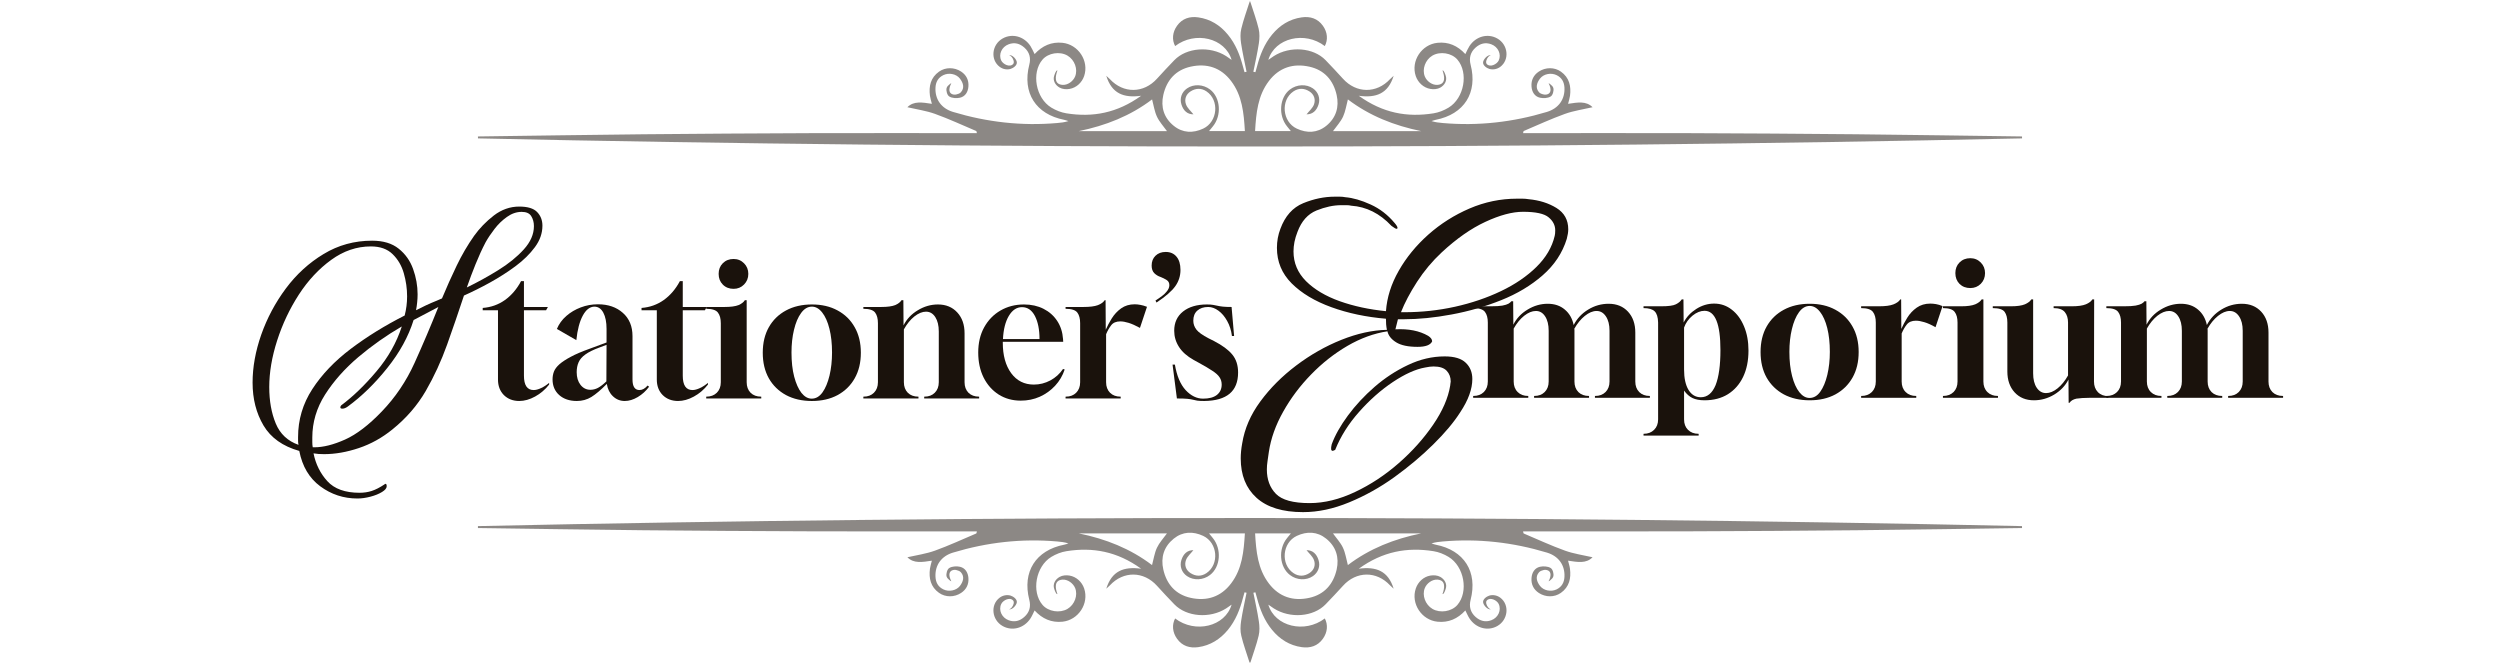 <svg version="1.0" preserveAspectRatio="xMidYMid meet" height="160" viewBox="0 0 450 120" zoomAndPan="magnify" width="600" xmlns:xlink="http://www.w3.org/1999/xlink" xmlns="http://www.w3.org/2000/svg"><defs><filter id="17e6f01b72" height="100%" width="100%" y="0%" x="0%"><feColorMatrix color-interpolation-filters="sRGB" values="0 0 0 0 1 0 0 0 0 1 0 0 0 0 1 0 0 0 1 0"></feColorMatrix></filter><g></g><mask id="08d8bedcfd"><g filter="url(#17e6f01b72)"><rect fill-opacity="0.5" height="144" y="-12" fill="#000000" width="540" x="-45"></rect></g></mask><clipPath id="d5dfcc2b2c"><path clip-rule="nonzero" d="M 2.027 0 L 280 0 L 280 27 L 2.027 27 Z M 2.027 0"></path></clipPath><clipPath id="afeb385385"><path clip-rule="nonzero" d="M 2.027 93 L 280 93 L 280 119.25 L 2.027 119.25 Z M 2.027 93"></path></clipPath><clipPath id="1633a51f81"><rect height="120" y="0" width="282" x="0"></rect></clipPath><clipPath id="79013c2ff9"><path clip-rule="nonzero" d="M 219 29 L 367.801 29 L 367.801 69 L 219 69 Z M 219 29"></path></clipPath><clipPath id="c3caa25a3e"><rect height="40" y="0" width="149" x="0"></rect></clipPath><clipPath id="793a7da11f"><path clip-rule="nonzero" d="M 177 0.281 L 238 0.281 L 238 109 L 177 109 Z M 177 0.281"></path></clipPath><clipPath id="5440783ef1"><path clip-rule="nonzero" d="M 1 24 L 60.961 24 L 60.961 82 L 1 82 Z M 1 24"></path></clipPath><clipPath id="f071586816"><rect height="109" y="0" width="61" x="0"></rect></clipPath><clipPath id="e9de42e57e"><path clip-rule="nonzero" d="M 0.16 10 L 13 10 L 13 33 L 0.16 33 Z M 0.16 10"></path></clipPath><clipPath id="976732cdad"><rect height="40" y="0" width="139" x="0"></rect></clipPath><clipPath id="7b95442880"><path clip-rule="nonzero" d="M 0.359 4 L 54 4 L 54 93 L 0.359 93 Z M 0.359 4"></path></clipPath><clipPath id="becb2180c1"><path clip-rule="nonzero" d="M 0.359 22 L 53 22 L 53 75 L 0.359 75 Z M 0.359 22"></path></clipPath><clipPath id="432a4ed5b5"><rect height="89" y="0" width="54" x="0"></rect></clipPath><clipPath id="0dc93abba7"><rect height="109" y="0" width="368" x="0"></rect></clipPath></defs><g mask="url(#08d8bedcfd)"><g transform="matrix(1, 0, 0, 1, 84, 0)"><g clip-path="url(#1633a51f81)"><g clip-path="url(#d5dfcc2b2c)"><path fill-rule="evenodd" fill-opacity="1" d="M 250.148 24.168 C 240.16 24.07 230.168 24.004 220.176 23.969 C 210.184 23.938 200.195 23.965 190.152 23.965 C 190.223 23.711 190.223 23.602 190.258 23.586 C 192.727 22.539 195.164 21.41 197.684 20.5 C 199.266 19.93 200.965 19.695 202.66 19.301 C 201.516 18.129 199.961 18.434 198.254 18.688 C 198.379 18.172 198.535 17.719 198.602 17.246 C 198.824 15.516 198.48 13.969 196.969 12.895 C 195.805 12.066 194.203 12.082 192.996 12.879 C 192.035 13.516 191.586 14.438 191.672 15.574 C 191.742 16.551 192.238 17.371 193.188 17.586 C 193.785 17.723 194.594 17.691 195.125 17.367 C 195.516 17.129 195.707 16.316 195.613 15.883 C 195.539 15.562 195.301 15.375 195.062 15.172 C 195.047 15.16 194.695 14.887 194.77 15.035 C 194.879 15.246 194.98 15.48 195.039 15.715 C 195.16 16.184 195.121 16.73 194.617 16.941 C 194.344 17.055 194.074 17.059 193.801 16.988 C 193.52 16.926 193.223 16.82 193.02 16.598 C 192.328 15.809 192.621 14.906 193.207 14.141 C 193.859 13.293 195.195 13.043 196.191 13.527 C 197.129 13.984 197.551 14.77 197.602 15.781 C 197.703 17.863 196.562 19.508 194.434 20.148 C 188.324 21.992 182.078 22.703 175.703 22.145 C 175.043 22.086 174.387 22.02 173.676 21.797 C 173.926 21.719 174.172 21.617 174.426 21.57 C 179.555 20.566 182.016 16.688 180.711 11.645 C 180.402 10.449 180.668 9.398 181.609 8.562 C 182.426 7.836 183.363 7.574 184.426 7.969 C 185.668 8.426 186.293 9.785 185.762 10.898 C 185.445 11.555 184.227 12.191 183.621 11.527 C 183.363 11.238 183.566 10.625 183.887 10.246 C 184.043 10.074 184.219 9.945 184.395 9.93 C 183.73 9.816 183.031 10.684 182.957 11.172 C 182.871 11.754 183.578 12.246 184.062 12.398 C 184.734 12.605 185.484 12.453 186.047 12.035 C 187.758 10.754 187.469 8.027 185.508 6.922 C 183.793 5.957 181.645 6.535 180.5 8.297 C 180.227 8.719 180.031 9.191 179.762 9.734 C 178.352 8.211 176.727 7.508 174.762 7.703 C 171.883 7.992 169.922 10.984 170.836 13.691 C 171.238 14.867 172.234 15.797 173.473 16.008 C 174.062 16.109 174.734 16.066 175.266 15.762 C 176.043 15.324 176.527 14.477 176.223 13.613 C 176.168 13.449 175.918 12.613 175.648 12.676 C 176.039 13.742 176.293 15.18 174.727 15.277 C 173.789 15.34 172.812 14.621 172.469 13.766 C 171.938 12.465 172.547 10.773 173.828 10.012 C 175.223 9.195 177.293 9.523 178.332 10.73 C 180.367 13.098 179.566 17.664 176.746 19.371 C 175.93 19.867 174.973 20.25 174.035 20.398 C 169.301 21.156 164.891 20.355 160.586 17.242 C 163.73 17.664 165.863 16.848 166.859 13.645 C 166.488 13.984 166.344 14.105 166.211 14.242 C 163.773 16.867 160.129 16.828 157.723 14.16 C 156.703 13.039 155.664 11.926 154.609 10.832 C 152.406 8.551 148.199 8.23 145.281 10.098 C 144.953 10.305 144.645 10.535 144.301 10.777 C 145.457 6.832 150.859 5.535 154.465 8.293 C 155.066 7.164 154.957 5.801 154.121 4.637 C 153.18 3.316 151.832 2.91 150.301 3.125 C 148.117 3.434 146.363 4.543 144.969 6.234 C 143.574 7.926 142.793 9.91 142.25 12.012 C 142.16 12.34 142.066 12.664 141.973 12.992 C 141.852 12.965 141.727 12.949 141.605 12.918 C 141.949 11.207 142.336 9.508 142.598 7.785 C 142.719 6.93 142.758 6.008 142.559 5.184 C 142.172 3.57 141.59 2 141.012 0.176 C 141.008 0.191 141 0.211 140.988 0.227 C 140.988 0.211 140.98 0.191 140.973 0.176 C 140.398 2 139.812 3.57 139.43 5.184 C 139.227 6.008 139.266 6.93 139.391 7.785 C 139.652 9.508 140.039 11.207 140.379 12.918 C 140.258 12.949 140.137 12.965 140.016 12.992 C 139.926 12.664 139.828 12.34 139.742 12.012 C 139.191 9.914 138.414 7.926 137.016 6.234 C 135.629 4.543 133.871 3.434 131.68 3.125 C 130.156 2.91 128.809 3.316 127.867 4.637 C 127.031 5.801 126.922 7.164 127.523 8.293 C 131.133 5.535 136.531 6.832 137.688 10.777 C 137.348 10.535 137.035 10.305 136.707 10.098 C 133.785 8.234 129.582 8.555 127.379 10.832 C 126.32 11.926 125.281 13.039 124.262 14.16 C 121.855 16.828 118.211 16.867 115.777 14.242 C 115.648 14.105 115.5 13.984 115.129 13.645 C 116.121 16.848 118.258 17.664 121.402 17.242 C 117.094 20.355 112.68 21.156 107.953 20.398 C 107.016 20.25 106.059 19.867 105.242 19.371 C 102.418 17.66 101.621 13.094 103.652 10.73 C 104.691 9.523 106.766 9.195 108.152 10.012 C 109.438 10.773 110.051 12.465 109.52 13.766 C 109.176 14.621 108.195 15.34 107.262 15.277 C 105.695 15.18 105.949 13.742 106.344 12.676 C 106.062 12.609 105.82 13.449 105.762 13.613 C 105.461 14.477 105.945 15.328 106.719 15.762 C 107.258 16.066 107.922 16.109 108.52 16.008 C 109.75 15.797 110.746 14.867 111.145 13.691 C 112.062 10.984 110.105 7.992 107.227 7.703 C 105.262 7.508 103.637 8.211 102.227 9.734 C 101.953 9.191 101.758 8.719 101.488 8.297 C 100.344 6.535 98.195 5.957 96.48 6.922 C 94.516 8.027 94.23 10.754 95.945 12.035 C 96.504 12.453 97.254 12.605 97.922 12.398 C 98.406 12.246 99.117 11.754 99.027 11.172 C 98.957 10.68 98.254 9.816 97.598 9.93 C 97.77 9.945 97.941 10.074 98.098 10.246 C 98.422 10.629 98.621 11.238 98.363 11.527 C 97.758 12.191 96.543 11.559 96.227 10.898 C 95.691 9.785 96.316 8.426 97.559 7.969 C 98.625 7.574 99.562 7.836 100.379 8.562 C 101.32 9.398 101.586 10.449 101.273 11.645 C 99.973 16.691 102.434 20.566 107.559 21.57 C 107.816 21.617 108.062 21.719 108.312 21.797 C 107.602 22.02 106.945 22.09 106.285 22.145 C 99.91 22.703 93.668 21.992 87.551 20.148 C 85.422 19.508 84.285 17.863 84.387 15.781 C 84.434 14.77 84.859 13.984 85.797 13.527 C 86.785 13.039 88.129 13.293 88.781 14.141 C 89.371 14.906 89.664 15.809 88.965 16.598 C 88.77 16.82 88.465 16.926 88.188 16.988 C 87.91 17.059 87.645 17.055 87.371 16.941 C 86.867 16.73 86.828 16.18 86.949 15.715 C 87.012 15.48 87.105 15.246 87.219 15.035 C 87.293 14.887 86.945 15.156 86.926 15.172 C 86.691 15.379 86.453 15.566 86.379 15.883 C 86.277 16.316 86.477 17.129 86.867 17.367 C 87.391 17.691 88.203 17.723 88.801 17.586 C 89.75 17.371 90.242 16.551 90.316 15.574 C 90.402 14.438 89.961 13.516 89 12.879 C 87.785 12.082 86.184 12.066 85.023 12.895 C 83.516 13.969 83.164 15.516 83.391 17.246 C 83.457 17.719 83.609 18.172 83.738 18.688 C 82.027 18.434 80.477 18.129 79.328 19.301 C 81.023 19.695 82.727 19.93 84.305 20.5 C 86.824 21.41 89.266 22.543 91.73 23.586 C 91.773 23.602 91.773 23.711 91.84 23.965 C 81.793 23.965 71.805 23.938 61.816 23.969 C 51.824 24.008 41.828 24.07 31.84 24.168 C 21.906 24.273 11.973 24.426 2.027 24.562 C 2.031 24.672 2.035 24.793 2.035 24.91 C 48.355 25.918 94.68 26.387 140.996 26.367 C 187.32 26.387 233.641 25.918 279.965 24.91 C 279.965 24.793 279.965 24.672 279.965 24.562 C 270.031 24.426 260.082 24.273 250.148 24.168 Z M 110.188 23.602 C 115.02 22.609 119.461 20.867 123.375 17.895 C 123.664 18.973 123.809 20.059 124.254 21.004 C 124.68 21.926 125.414 22.703 126.055 23.602 C 120.785 23.602 115.484 23.602 110.188 23.602 Z M 133.633 23.59 C 133.918 23.242 134.125 22.996 134.324 22.742 C 135.941 20.758 135.695 17.559 133.812 16.109 C 132.574 15.164 130.859 15.082 129.656 15.918 C 128.711 16.574 128.305 17.688 128.656 18.801 C 129 19.91 129.711 20.586 130.82 20.582 C 130.359 19.996 129.727 19.469 129.484 18.801 C 129.152 17.91 129.449 16.992 130.312 16.445 C 131.242 15.859 132.227 15.816 133.168 16.449 C 135.523 18.031 135.195 21.926 132.57 23.152 C 130.746 24 128.891 23.953 127.277 22.648 C 125.508 21.219 124.902 19.277 125.398 17.086 C 126 14.438 127.613 12.602 130.312 12 C 133.223 11.352 135.754 12.156 137.59 14.574 C 139.602 17.215 139.887 20.348 140.078 23.59 C 137.902 23.59 135.859 23.59 133.633 23.59 Z M 154.723 22.652 C 153.105 23.953 151.25 24.004 149.422 23.152 C 146.801 21.926 146.473 18.031 148.82 16.449 C 149.77 15.816 150.762 15.859 151.688 16.449 C 152.547 16.992 152.84 17.91 152.516 18.805 C 152.27 19.473 151.633 19.996 151.176 20.582 C 152.285 20.59 152.992 19.91 153.34 18.801 C 153.688 17.691 153.285 16.574 152.34 15.918 C 151.133 15.086 149.418 15.168 148.184 16.113 C 146.301 17.559 146.055 20.758 147.668 22.746 C 147.871 22.996 148.07 23.246 148.355 23.594 C 146.137 23.594 144.09 23.594 141.914 23.594 C 142.109 20.352 142.395 17.215 144.406 14.578 C 146.246 12.16 148.777 11.355 151.688 12.004 C 154.383 12.602 155.996 14.441 156.594 17.09 C 157.09 19.277 156.484 21.223 154.723 22.652 Z M 155.941 23.602 C 156.586 22.707 157.316 21.926 157.746 21.004 C 158.184 20.059 158.332 18.973 158.621 17.895 C 162.539 20.867 166.98 22.609 171.812 23.602 C 166.508 23.602 161.211 23.602 155.941 23.602 Z M 155.941 23.602" fill="#1a120c"></path></g><g clip-path="url(#afeb385385)"><path fill-rule="evenodd" fill-opacity="1" d="M 31.844 95.445 C 41.832 95.539 51.824 95.605 61.816 95.637 C 71.805 95.676 81.797 95.648 91.84 95.648 C 91.773 95.895 91.773 96.012 91.73 96.023 C 89.258 97.07 86.824 98.199 84.309 99.109 C 82.727 99.684 81.027 99.918 79.332 100.305 C 80.48 101.48 82.031 101.176 83.734 100.922 C 83.613 101.438 83.457 101.895 83.391 102.363 C 83.168 104.094 83.512 105.641 85.023 106.715 C 86.188 107.543 87.785 107.531 88.996 106.73 C 89.957 106.094 90.402 105.172 90.316 104.031 C 90.242 103.059 89.75 102.242 88.801 102.02 C 88.203 101.887 87.391 101.918 86.867 102.242 C 86.477 102.48 86.281 103.293 86.375 103.727 C 86.453 104.043 86.691 104.23 86.922 104.438 C 86.945 104.453 87.297 104.727 87.219 104.578 C 87.113 104.359 87.008 104.133 86.949 103.895 C 86.828 103.434 86.867 102.883 87.375 102.672 C 87.645 102.555 87.914 102.547 88.188 102.621 C 88.465 102.688 88.766 102.793 88.965 103.016 C 89.66 103.805 89.371 104.703 88.785 105.473 C 88.129 106.312 86.789 106.574 85.801 106.086 C 84.859 105.629 84.441 104.844 84.387 103.828 C 84.285 101.75 85.426 100.102 87.551 99.465 C 93.664 97.617 99.91 96.91 106.285 97.465 C 106.945 97.523 107.602 97.59 108.309 97.812 C 108.062 97.895 107.816 97.996 107.559 98.043 C 102.434 99.047 99.977 102.922 101.273 107.969 C 101.586 109.168 101.316 110.215 100.375 111.047 C 99.562 111.777 98.621 112.039 97.559 111.645 C 96.32 111.188 95.691 109.828 96.227 108.711 C 96.543 108.055 97.758 107.418 98.363 108.09 C 98.621 108.375 98.418 108.988 98.098 109.363 C 97.945 109.543 97.766 109.668 97.59 109.68 C 98.254 109.793 98.953 108.93 99.027 108.438 C 99.113 107.859 98.406 107.367 97.922 107.211 C 97.25 107.008 96.5 107.16 95.941 107.578 C 94.23 108.859 94.516 111.586 96.48 112.691 C 98.195 113.656 100.344 113.078 101.488 111.312 C 101.762 110.895 101.957 110.418 102.227 109.883 C 103.637 111.406 105.262 112.102 107.227 111.91 C 110.105 111.621 112.066 108.633 111.148 105.922 C 110.746 104.742 109.75 103.816 108.516 103.602 C 107.922 103.504 107.254 103.543 106.719 103.848 C 105.941 104.289 105.457 105.137 105.762 106 C 105.82 106.164 106.066 107.004 106.34 106.934 C 105.949 105.871 105.691 104.434 107.262 104.332 C 108.195 104.27 109.176 104.996 109.523 105.848 C 110.051 107.148 109.438 108.836 108.152 109.598 C 106.766 110.418 104.691 110.09 103.656 108.883 C 101.621 106.52 102.422 101.949 105.242 100.238 C 106.059 99.746 107.016 99.363 107.953 99.215 C 112.684 98.457 117.098 99.254 121.402 102.367 C 118.258 101.949 116.125 102.762 115.129 105.965 C 115.5 105.629 115.648 105.504 115.777 105.367 C 118.211 102.746 121.859 102.781 124.266 105.453 C 125.281 106.574 126.32 107.684 127.379 108.777 C 129.582 111.059 133.785 111.379 136.711 109.512 C 137.035 109.305 137.348 109.078 137.688 108.836 C 136.531 112.781 131.133 114.078 127.523 111.32 C 126.922 112.449 127.031 113.812 127.867 114.977 C 128.809 116.297 130.156 116.699 131.684 116.488 C 133.867 116.18 135.625 115.066 137.02 113.379 C 138.41 111.684 139.195 109.703 139.738 107.605 C 139.824 107.273 139.922 106.953 140.016 106.617 C 140.137 106.648 140.258 106.664 140.379 106.695 C 140.039 108.406 139.652 110.105 139.391 111.832 C 139.27 112.684 139.227 113.602 139.43 114.426 C 139.816 116.043 140.398 117.609 140.973 119.438 C 140.98 119.422 140.984 119.406 140.996 119.391 C 140.996 119.406 141.008 119.422 141.012 119.438 C 141.59 117.609 142.172 116.043 142.559 114.426 C 142.758 113.602 142.723 112.684 142.594 111.832 C 142.336 110.109 141.949 108.406 141.609 106.695 C 141.73 106.664 141.852 106.648 141.973 106.617 C 142.066 106.953 142.16 107.273 142.25 107.605 C 142.797 109.703 143.574 111.684 144.973 113.379 C 146.363 115.07 148.117 116.18 150.309 116.488 C 151.828 116.699 153.18 116.297 154.121 114.977 C 154.957 113.812 155.066 112.453 154.465 111.32 C 150.855 114.078 145.457 112.781 144.301 108.836 C 144.645 109.078 144.953 109.305 145.281 109.512 C 148.203 111.379 152.41 111.059 154.609 108.777 C 155.668 107.684 156.707 106.574 157.73 105.453 C 160.133 102.781 163.777 102.746 166.211 105.367 C 166.34 105.504 166.488 105.629 166.859 105.965 C 165.867 102.762 163.727 101.949 160.582 102.367 C 164.887 99.254 169.305 98.457 174.035 99.215 C 174.973 99.363 175.93 99.746 176.738 100.238 C 179.57 101.949 180.363 106.52 178.332 108.883 C 177.293 110.09 175.223 110.418 173.836 109.598 C 172.551 108.836 171.934 107.148 172.469 105.848 C 172.812 104.996 173.789 104.27 174.727 104.332 C 176.293 104.434 176.039 105.871 175.645 106.934 C 175.922 107.008 176.168 106.164 176.223 106 C 176.527 105.137 176.043 104.289 175.27 103.848 C 174.727 103.543 174.062 103.504 173.465 103.602 C 172.234 103.812 171.246 104.742 170.844 105.922 C 169.922 108.633 171.883 111.621 174.758 111.91 C 176.73 112.102 178.352 111.406 179.762 109.883 C 180.039 110.418 180.227 110.895 180.5 111.312 C 181.645 113.074 183.793 113.656 185.508 112.691 C 187.469 111.586 187.758 108.859 186.047 107.578 C 185.484 107.16 184.734 107.008 184.062 107.211 C 183.578 107.367 182.875 107.859 182.961 108.438 C 183.031 108.93 183.738 109.793 184.391 109.68 C 184.223 109.668 184.043 109.543 183.891 109.363 C 183.562 108.988 183.371 108.375 183.625 108.09 C 184.23 107.418 185.449 108.055 185.762 108.711 C 186.297 109.828 185.668 111.188 184.43 111.645 C 183.363 112.039 182.426 111.773 181.605 111.047 C 180.672 110.215 180.402 109.164 180.711 107.969 C 182.008 102.922 179.555 99.047 174.426 98.043 C 174.168 97.996 173.922 97.895 173.672 97.812 C 174.387 97.59 175.043 97.52 175.703 97.465 C 182.078 96.91 188.32 97.617 194.438 99.465 C 196.566 100.102 197.707 101.75 197.602 103.828 C 197.555 104.844 197.125 105.625 196.195 106.086 C 195.195 106.574 193.859 106.316 193.207 105.473 C 192.617 104.703 192.324 103.805 193.02 103.016 C 193.219 102.793 193.52 102.688 193.797 102.621 C 194.074 102.547 194.344 102.555 194.613 102.672 C 195.121 102.883 195.16 103.434 195.039 103.895 C 194.98 104.133 194.883 104.359 194.766 104.578 C 194.695 104.727 195.043 104.453 195.059 104.438 C 195.293 104.23 195.531 104.043 195.605 103.727 C 195.707 103.293 195.512 102.48 195.121 102.242 C 194.598 101.918 193.781 101.891 193.184 102.02 C 192.234 102.242 191.746 103.059 191.672 104.031 C 191.586 105.172 192.027 106.094 192.988 106.73 C 194.203 107.531 195.797 107.543 196.965 106.715 C 198.473 105.641 198.82 104.094 198.594 102.363 C 198.535 101.895 198.375 101.438 198.25 100.922 C 199.961 101.176 201.512 101.484 202.66 100.305 C 200.969 99.918 199.266 99.684 197.684 99.109 C 195.168 98.199 192.727 97.07 190.258 96.023 C 190.219 96.012 190.219 95.895 190.152 95.648 C 200.195 95.648 210.188 95.672 220.176 95.637 C 230.164 95.605 240.16 95.539 250.152 95.445 C 260.09 95.34 270.027 95.184 279.965 95.047 C 279.965 94.934 279.957 94.82 279.957 94.699 C 233.637 93.688 187.316 93.223 140.996 93.242 C 94.672 93.223 48.352 93.688 2.023 94.699 C 2.023 94.82 2.023 94.934 2.023 95.047 C 11.961 95.184 21.902 95.34 31.844 95.445 Z M 171.801 96.012 C 166.969 97 162.531 98.742 158.617 101.715 C 158.324 100.637 158.184 99.551 157.738 98.605 C 157.316 97.684 156.574 96.906 155.938 96.012 C 161.211 96.012 166.504 96.012 171.801 96.012 Z M 148.355 96.016 C 148.074 96.367 147.867 96.613 147.664 96.863 C 146.043 98.852 146.297 102.055 148.184 103.496 C 149.414 104.449 151.133 104.527 152.336 103.695 C 153.281 103.039 153.691 101.922 153.336 100.809 C 152.988 99.699 152.281 99.023 151.172 99.031 C 151.637 99.617 152.266 100.137 152.512 100.809 C 152.844 101.699 152.543 102.617 151.684 103.164 C 150.754 103.754 149.762 103.793 148.824 103.16 C 146.473 101.578 146.797 97.684 149.426 96.457 C 151.25 95.609 153.105 95.656 154.715 96.961 C 156.488 98.387 157.086 100.336 156.598 102.52 C 155.992 105.168 154.379 107.008 151.684 107.609 C 148.773 108.258 146.242 107.449 144.402 105.031 C 142.391 102.398 142.109 99.258 141.918 96.016 C 144.086 96.016 146.133 96.016 148.355 96.016 Z M 127.27 96.961 C 128.883 95.656 130.738 95.609 132.566 96.457 C 135.191 97.684 135.512 101.578 133.164 103.16 C 132.219 103.793 131.23 103.754 130.305 103.164 C 129.445 102.613 129.152 101.699 129.477 100.809 C 129.723 100.137 130.352 99.617 130.812 99.031 C 129.707 99.023 129 99.699 128.648 100.809 C 128.301 101.922 128.707 103.039 129.652 103.695 C 130.855 104.527 132.574 104.449 133.805 103.496 C 135.691 102.055 135.934 98.852 134.32 96.863 C 134.117 96.613 133.914 96.367 133.633 96.016 C 135.852 96.016 137.902 96.016 140.078 96.016 C 139.879 99.258 139.598 102.398 137.586 105.031 C 135.75 107.449 133.215 108.258 130.309 107.609 C 127.605 107.008 125.996 105.168 125.398 102.52 C 124.898 100.336 125.504 98.387 127.27 96.961 Z M 126.051 96.012 C 125.406 96.902 124.676 97.684 124.246 98.605 C 123.805 99.551 123.66 100.637 123.367 101.715 C 119.457 98.742 115.016 97 110.184 96.012 C 115.484 96.012 120.781 96.012 126.051 96.012 Z M 126.051 96.012" fill="#1a120c"></path></g></g></g></g><g transform="matrix(1, 0, 0, 1, 45, 11)"><g clip-path="url(#0dc93abba7)"><g clip-path="url(#79013c2ff9)"><g transform="matrix(1, 0, 0, 1, 219, 29)"><g clip-path="url(#c3caa25a3e)"><g fill-opacity="1" fill="#1a120c"><g transform="translate(0.98, 31.6)"><g><path d="M 0.188 0 L 0.188 -0.328 L 0.234 -0.328 C 1.004 -0.328 1.629 -0.562 2.109 -1.031 C 2.586 -1.508 2.828 -2.141 2.828 -2.922 L 2.828 -13.547 C 2.828 -14.367 2.656 -15.004 2.312 -15.453 C 1.977 -15.91 1.27 -16.141 0.188 -16.141 L 0.188 -16.469 L 3.406 -16.469 C 4.289 -16.469 4.973 -16.508 5.453 -16.594 C 5.941 -16.688 6.305 -16.801 6.547 -16.938 C 6.785 -17.082 6.957 -17.227 7.062 -17.375 L 7.391 -17.375 L 7.422 -13.156 C 7.984 -14.281 8.836 -15.188 9.984 -15.875 C 11.129 -16.57 12.336 -16.922 13.609 -16.922 C 14.848 -16.922 15.875 -16.57 16.688 -15.875 C 17.508 -15.188 18.039 -14.258 18.281 -13.094 C 18.883 -14.258 19.754 -15.188 20.891 -15.875 C 22.023 -16.57 23.254 -16.922 24.578 -16.922 C 26.023 -16.922 27.188 -16.445 28.062 -15.5 C 28.938 -14.551 29.375 -13.297 29.375 -11.734 L 29.375 -2.922 C 29.375 -2.141 29.609 -1.508 30.078 -1.031 C 30.555 -0.562 31.188 -0.328 31.969 -0.328 L 32 -0.328 L 32 0 L 22.109 0 L 22.109 -0.328 L 22.141 -0.328 C 22.922 -0.328 23.547 -0.562 24.016 -1.031 C 24.492 -1.508 24.734 -2.141 24.734 -2.922 L 24.734 -12.062 C 24.734 -13.145 24.516 -14.008 24.078 -14.656 C 23.648 -15.301 23.094 -15.625 22.406 -15.625 C 21.727 -15.625 21.02 -15.328 20.281 -14.734 C 19.551 -14.141 18.922 -13.367 18.391 -12.422 C 18.41 -12.379 18.422 -12.32 18.422 -12.25 C 18.422 -12.188 18.422 -12.133 18.422 -12.094 L 18.422 -2.922 C 18.422 -2.141 18.656 -1.508 19.125 -1.031 C 19.602 -0.562 20.234 -0.328 21.016 -0.328 L 21.047 -0.328 L 21.047 0 L 11.156 0 L 11.156 -0.328 L 11.188 -0.328 C 11.969 -0.328 12.594 -0.562 13.062 -1.031 C 13.539 -1.508 13.781 -2.141 13.781 -2.922 L 13.781 -12.062 C 13.781 -13.145 13.566 -14.008 13.141 -14.656 C 12.723 -15.301 12.172 -15.625 11.484 -15.625 C 10.805 -15.625 10.102 -15.336 9.375 -14.766 C 8.656 -14.191 8.023 -13.422 7.484 -12.453 L 7.484 -2.922 C 7.484 -2.141 7.723 -1.508 8.203 -1.031 C 8.68 -0.562 9.305 -0.328 10.078 -0.328 L 10.109 -0.328 L 10.109 0 Z M 0.188 0"></path></g></g></g><g fill-opacity="1" fill="#1a120c"><g transform="translate(32.382, 31.6)"><g><path d="M -0.547 6.812 L -0.547 6.484 L -0.516 6.484 C 0.254 6.484 0.879 6.242 1.359 5.766 C 1.836 5.297 2.078 4.672 2.078 3.891 L 2.078 -13.547 C 2.055 -14.504 1.848 -15.176 1.453 -15.562 C 1.066 -15.945 0.398 -16.141 -0.547 -16.141 L -0.547 -16.469 L 2.656 -16.469 C 3.938 -16.469 4.812 -16.586 5.281 -16.828 C 5.758 -17.066 6.109 -17.359 6.328 -17.703 L 6.641 -17.703 L 6.672 -13.547 C 7.172 -14.523 7.926 -15.336 8.938 -15.984 C 9.957 -16.629 11.031 -16.953 12.156 -16.953 C 13.363 -16.953 14.43 -16.582 15.359 -15.844 C 16.297 -15.113 17.023 -14.113 17.547 -12.844 C 18.078 -11.582 18.344 -10.133 18.344 -8.5 C 18.344 -6.676 18.02 -5.094 17.375 -3.75 C 16.727 -2.414 15.816 -1.379 14.641 -0.641 C 13.461 0.086 12.062 0.453 10.438 0.453 C 9.551 0.453 8.828 0.316 8.266 0.047 C 7.703 -0.223 7.195 -0.672 6.75 -1.297 L 6.75 3.891 C 6.75 4.672 6.984 5.297 7.453 5.766 C 7.93 6.242 8.562 6.484 9.344 6.484 L 9.375 6.484 L 9.375 6.812 Z M 9.766 -0.094 C 10.93 -0.094 11.816 -0.816 12.422 -2.266 C 13.004 -3.734 13.297 -5.844 13.297 -8.594 C 13.297 -13.301 12.344 -15.656 10.438 -15.656 C 9.707 -15.656 8.984 -15.363 8.266 -14.781 C 7.555 -14.195 7.051 -13.484 6.75 -12.641 L 6.75 -5.094 C 6.75 -3.531 7.016 -2.305 7.547 -1.422 C 8.086 -0.535 8.828 -0.094 9.766 -0.094 Z M 9.766 -0.094"></path></g></g></g><g fill-opacity="1" fill="#1a120c"><g transform="translate(51.793, 31.6)"><g><path d="M 9.953 0.453 C 8.18 0.453 6.629 0.098 5.297 -0.609 C 3.973 -1.328 2.941 -2.332 2.203 -3.625 C 1.473 -4.926 1.109 -6.461 1.109 -8.234 C 1.109 -10.004 1.473 -11.535 2.203 -12.828 C 2.941 -14.129 3.973 -15.133 5.297 -15.844 C 6.629 -16.562 8.18 -16.922 9.953 -16.922 C 11.723 -16.922 13.266 -16.562 14.578 -15.844 C 15.898 -15.133 16.926 -14.129 17.656 -12.828 C 18.395 -11.535 18.766 -10.004 18.766 -8.234 C 18.766 -6.461 18.395 -4.926 17.656 -3.625 C 16.926 -2.332 15.898 -1.328 14.578 -0.609 C 13.266 0.098 11.723 0.453 9.953 0.453 Z M 9.922 0.031 C 10.68 0.031 11.328 -0.344 11.859 -1.094 C 12.398 -1.852 12.82 -2.863 13.125 -4.125 C 13.426 -5.395 13.578 -6.773 13.578 -8.266 C 13.578 -9.891 13.422 -11.32 13.109 -12.562 C 12.797 -13.801 12.363 -14.77 11.812 -15.469 C 11.258 -16.176 10.641 -16.531 9.953 -16.531 C 9.211 -16.531 8.566 -16.148 8.016 -15.391 C 7.473 -14.641 7.051 -13.633 6.75 -12.375 C 6.445 -11.125 6.297 -9.754 6.297 -8.266 C 6.297 -6.617 6.457 -5.172 6.781 -3.922 C 7.102 -2.672 7.539 -1.695 8.094 -1 C 8.645 -0.312 9.254 0.031 9.922 0.031 Z M 9.922 0.031"></path></g></g></g><g fill-opacity="1" fill="#1a120c"><g transform="translate(70.816, 31.6)"><g><path d="M 0.188 0 L 0.188 -0.328 L 0.234 -0.328 C 1.004 -0.328 1.629 -0.562 2.109 -1.031 C 2.586 -1.508 2.828 -2.141 2.828 -2.922 L 2.828 -13.547 C 2.828 -14.367 2.656 -15.004 2.312 -15.453 C 1.977 -15.91 1.27 -16.141 0.188 -16.141 L 0.188 -16.469 L 3.406 -16.469 C 4.551 -16.469 5.414 -16.582 6 -16.812 C 6.582 -17.039 6.992 -17.336 7.234 -17.703 L 7.391 -17.703 L 7.422 -12.391 C 7.703 -13.035 8.062 -13.711 8.5 -14.422 C 8.945 -15.141 9.508 -15.738 10.188 -16.219 C 10.875 -16.707 11.691 -16.953 12.641 -16.953 C 12.961 -16.953 13.305 -16.922 13.672 -16.859 C 14.047 -16.797 14.438 -16.676 14.844 -16.5 L 13.578 -12.703 C 12.805 -13.141 12.133 -13.441 11.562 -13.609 C 10.988 -13.785 10.484 -13.875 10.047 -13.875 C 9.316 -13.875 8.77 -13.645 8.406 -13.188 C 8.051 -12.738 7.742 -12.203 7.484 -11.578 L 7.484 -2.922 C 7.484 -2.141 7.723 -1.508 8.203 -1.031 C 8.68 -0.562 9.305 -0.328 10.078 -0.328 L 10.109 -0.328 L 10.109 0 Z M 0.188 0"></path></g></g></g><g fill-opacity="1" fill="#1a120c"><g transform="translate(85.496, 31.6)"><g><path d="M 0.234 0 L 0.234 -0.328 L 0.266 -0.328 C 1.035 -0.328 1.66 -0.562 2.141 -1.031 C 2.617 -1.508 2.859 -2.141 2.859 -2.922 L 2.859 -13.547 C 2.859 -14.367 2.688 -15.004 2.344 -15.453 C 2.008 -15.91 1.305 -16.141 0.234 -16.141 L 0.234 -16.469 L 3.531 -16.469 C 4.633 -16.469 5.477 -16.586 6.062 -16.828 C 6.602 -17.066 6.984 -17.359 7.203 -17.703 L 7.516 -17.703 L 7.516 -2.922 C 7.516 -2.141 7.754 -1.508 8.234 -1.031 C 8.711 -0.562 9.336 -0.328 10.109 -0.328 L 10.141 -0.328 L 10.141 0 Z M 5.156 -19.75 C 4.375 -19.75 3.727 -20 3.219 -20.5 C 2.719 -21.008 2.469 -21.656 2.469 -22.438 C 2.469 -23.219 2.719 -23.859 3.219 -24.359 C 3.727 -24.867 4.375 -25.125 5.156 -25.125 C 5.906 -25.125 6.535 -24.863 7.047 -24.344 C 7.555 -23.832 7.812 -23.195 7.812 -22.438 C 7.812 -21.676 7.555 -21.035 7.047 -20.516 C 6.535 -20.004 5.906 -19.75 5.156 -19.75 Z M 5.156 -19.75"></path></g></g></g><g fill-opacity="1" fill="#1a120c"><g transform="translate(95.121, 31.6)"><g><path d="M 13.234 0.906 L 13.203 -3.281 C 12.641 -2.176 11.785 -1.273 10.641 -0.578 C 9.492 0.109 8.281 0.453 7 0.453 C 5.551 0.453 4.391 -0.02 3.516 -0.969 C 2.641 -1.926 2.203 -3.18 2.203 -4.734 L 2.203 -13.547 C 2.203 -14.367 2.039 -15.004 1.719 -15.453 C 1.395 -15.91 0.68 -16.141 -0.422 -16.141 L -0.422 -16.469 L 2.859 -16.469 C 3.953 -16.469 4.789 -16.586 5.375 -16.828 C 5.914 -17.066 6.297 -17.359 6.516 -17.703 L 6.844 -17.703 L 6.844 -4.406 C 6.844 -3.32 7.055 -2.457 7.484 -1.812 C 7.922 -1.164 8.484 -0.844 9.172 -0.844 C 9.848 -0.844 10.539 -1.129 11.25 -1.703 C 11.957 -2.273 12.582 -3.047 13.125 -4.016 L 13.125 -13.547 C 13.125 -14.328 12.93 -14.953 12.547 -15.422 C 12.16 -15.898 11.488 -16.141 10.531 -16.141 L 10.531 -16.469 L 13.812 -16.469 C 14.914 -16.469 15.758 -16.586 16.344 -16.828 C 16.906 -17.066 17.289 -17.359 17.5 -17.703 L 17.828 -17.703 L 17.797 -2.922 C 17.797 -2.141 18.031 -1.504 18.5 -1.016 C 18.977 -0.535 19.609 -0.297 20.391 -0.297 L 20.391 0 L 17.188 0 C 16.625 0 16.125 0.016 15.688 0.047 C 15.258 0.078 14.906 0.113 14.625 0.156 C 14.039 0.289 13.629 0.539 13.391 0.906 Z M 13.234 0.906"></path></g></g></g><g fill-opacity="1" fill="#1a120c"><g transform="translate(114.954, 31.6)"><g><path d="M 0.188 0 L 0.188 -0.328 L 0.234 -0.328 C 1.004 -0.328 1.629 -0.562 2.109 -1.031 C 2.586 -1.508 2.828 -2.141 2.828 -2.922 L 2.828 -13.547 C 2.828 -14.367 2.656 -15.004 2.312 -15.453 C 1.977 -15.91 1.27 -16.141 0.188 -16.141 L 0.188 -16.469 L 3.406 -16.469 C 4.289 -16.469 4.973 -16.508 5.453 -16.594 C 5.941 -16.688 6.305 -16.801 6.547 -16.938 C 6.785 -17.082 6.957 -17.227 7.062 -17.375 L 7.391 -17.375 L 7.422 -13.156 C 7.984 -14.281 8.836 -15.188 9.984 -15.875 C 11.129 -16.57 12.336 -16.922 13.609 -16.922 C 14.848 -16.922 15.875 -16.57 16.688 -15.875 C 17.508 -15.188 18.039 -14.258 18.281 -13.094 C 18.883 -14.258 19.754 -15.188 20.891 -15.875 C 22.023 -16.57 23.254 -16.922 24.578 -16.922 C 26.023 -16.922 27.188 -16.445 28.062 -15.5 C 28.938 -14.551 29.375 -13.297 29.375 -11.734 L 29.375 -2.922 C 29.375 -2.141 29.609 -1.508 30.078 -1.031 C 30.555 -0.562 31.188 -0.328 31.969 -0.328 L 32 -0.328 L 32 0 L 22.109 0 L 22.109 -0.328 L 22.141 -0.328 C 22.922 -0.328 23.547 -0.562 24.016 -1.031 C 24.492 -1.508 24.734 -2.141 24.734 -2.922 L 24.734 -12.062 C 24.734 -13.145 24.516 -14.008 24.078 -14.656 C 23.648 -15.301 23.094 -15.625 22.406 -15.625 C 21.727 -15.625 21.02 -15.328 20.281 -14.734 C 19.551 -14.141 18.922 -13.367 18.391 -12.422 C 18.41 -12.379 18.422 -12.32 18.422 -12.25 C 18.422 -12.188 18.422 -12.133 18.422 -12.094 L 18.422 -2.922 C 18.422 -2.141 18.656 -1.508 19.125 -1.031 C 19.602 -0.562 20.234 -0.328 21.016 -0.328 L 21.047 -0.328 L 21.047 0 L 11.156 0 L 11.156 -0.328 L 11.188 -0.328 C 11.969 -0.328 12.594 -0.562 13.062 -1.031 C 13.539 -1.508 13.781 -2.141 13.781 -2.922 L 13.781 -12.062 C 13.781 -13.145 13.566 -14.008 13.141 -14.656 C 12.723 -15.301 12.172 -15.625 11.484 -15.625 C 10.805 -15.625 10.102 -15.336 9.375 -14.766 C 8.656 -14.191 8.023 -13.422 7.484 -12.453 L 7.484 -2.922 C 7.484 -2.141 7.723 -1.508 8.203 -1.031 C 8.68 -0.562 9.305 -0.328 10.078 -0.328 L 10.109 -0.328 L 10.109 0 Z M 0.188 0"></path></g></g></g></g></g></g><g clip-path="url(#793a7da11f)"><g transform="matrix(1, 0, 0, 1, 177, 0)"><g clip-path="url(#f071586816)"><g clip-path="url(#5440783ef1)"><g fill-opacity="1" fill="#1a120c"><g transform="translate(0.519, 77.027)"><g><path d="M 12.031 4.156 C 8.352 4.156 5.562 3.297 3.656 1.578 C 1.758 -0.141 0.812 -2.504 0.812 -5.516 C 0.812 -6.359 0.898 -7.266 1.078 -8.234 C 1.504 -10.879 2.594 -13.391 4.344 -15.766 C 6.094 -18.148 8.242 -20.305 10.797 -22.234 C 13.359 -24.172 16.07 -25.711 18.938 -26.859 C 21.801 -28.004 24.531 -28.602 27.125 -28.656 C 27.062 -28.957 27.016 -29.289 26.984 -29.656 C 26.961 -30.02 26.953 -30.352 26.953 -30.656 C 23.391 -30.957 20.113 -31.648 17.125 -32.734 C 14.145 -33.816 11.766 -35.242 9.984 -37.016 C 8.211 -38.797 7.328 -40.926 7.328 -43.406 C 7.328 -44.613 7.535 -45.758 7.953 -46.844 C 8.797 -49.133 10.164 -50.672 12.062 -51.453 C 13.969 -52.234 15.852 -52.625 17.719 -52.625 C 18.02 -52.625 18.336 -52.625 18.672 -52.625 C 19.004 -52.625 19.32 -52.594 19.625 -52.531 C 21.008 -52.414 22.531 -51.977 24.188 -51.219 C 25.844 -50.469 27.273 -49.367 28.484 -47.922 C 28.848 -47.504 29.031 -47.203 29.031 -47.016 C 29.031 -46.898 28.969 -46.844 28.844 -46.844 C 28.719 -46.844 28.414 -47.02 27.938 -47.375 C 25.832 -49.613 23.422 -50.82 20.703 -51 C 20.461 -51.062 20.191 -51.094 19.891 -51.094 C 19.586 -51.094 19.254 -51.094 18.891 -51.094 C 17.504 -51.094 16.023 -50.773 14.453 -50.141 C 12.891 -49.504 11.75 -48.223 11.031 -46.297 C 10.789 -45.691 10.609 -45.086 10.484 -44.484 C 10.367 -43.879 10.312 -43.305 10.312 -42.766 C 10.312 -40.711 11.062 -38.93 12.562 -37.422 C 14.07 -35.922 16.094 -34.719 18.625 -33.812 C 21.156 -32.914 23.93 -32.316 26.953 -32.016 C 27.129 -34.484 27.895 -36.906 29.25 -39.281 C 30.602 -41.664 32.379 -43.836 34.578 -45.797 C 36.785 -47.754 39.258 -49.32 42 -50.5 C 44.738 -51.676 47.586 -52.266 50.547 -52.266 C 50.848 -52.266 51.176 -52.266 51.531 -52.266 C 51.895 -52.266 52.258 -52.234 52.625 -52.172 C 54.551 -51.992 56.223 -51.469 57.641 -50.594 C 59.055 -49.719 59.766 -48.438 59.766 -46.75 C 59.766 -46.27 59.676 -45.695 59.5 -45.031 C 58.719 -42.5 57.27 -40.312 55.156 -38.469 C 53.051 -36.633 50.566 -35.145 47.703 -34 C 44.836 -32.852 41.863 -31.992 38.781 -31.422 C 35.707 -30.848 32.848 -30.562 30.203 -30.562 L 29.109 -30.562 L 28.656 -28.75 C 31.008 -28.875 32.973 -28.484 34.547 -27.578 C 35.023 -27.273 35.266 -26.941 35.266 -26.578 C 34.961 -25.922 34.086 -25.594 32.641 -25.594 C 30.953 -25.594 29.672 -25.863 28.797 -26.406 C 27.922 -26.945 27.395 -27.609 27.219 -28.391 C 24.801 -28.023 22.398 -27.148 20.016 -25.766 C 17.641 -24.379 15.457 -22.66 13.469 -20.609 C 11.477 -18.566 9.805 -16.336 8.453 -13.922 C 7.098 -11.516 6.238 -9.102 5.875 -6.688 C 5.812 -6.145 5.734 -5.602 5.641 -5.062 C 5.555 -4.52 5.516 -4.008 5.516 -3.531 C 5.516 -1.719 6.055 -0.254 7.141 0.859 C 8.223 1.973 10.242 2.531 13.203 2.531 C 15.859 2.531 18.586 1.863 21.391 0.531 C 24.191 -0.789 26.812 -2.52 29.25 -4.656 C 31.688 -6.789 33.75 -9.094 35.438 -11.562 C 37.133 -14.039 38.16 -16.395 38.516 -18.625 C 38.516 -18.75 38.531 -18.883 38.562 -19.031 C 38.594 -19.188 38.609 -19.289 38.609 -19.344 C 38.609 -20.133 38.363 -20.785 37.875 -21.297 C 37.395 -21.805 36.613 -22.062 35.531 -22.062 C 35.289 -22.062 35.051 -22.047 34.812 -22.016 C 34.57 -21.984 34.301 -21.938 34 -21.875 C 32.312 -21.582 30.379 -20.711 28.203 -19.266 C 26.035 -17.816 24.004 -16.02 22.109 -13.875 C 20.211 -11.738 18.781 -9.461 17.812 -7.047 C 17.57 -6.93 17.422 -6.875 17.359 -6.875 C 17.055 -6.875 17 -7.266 17.188 -8.047 C 17.781 -9.672 18.754 -11.398 20.109 -13.234 C 21.473 -15.078 23.07 -16.797 24.906 -18.391 C 26.75 -19.992 28.754 -21.305 30.922 -22.328 C 33.086 -23.359 35.289 -23.875 37.531 -23.875 C 39.27 -23.875 40.531 -23.492 41.312 -22.734 C 42.102 -21.984 42.5 -21.004 42.5 -19.797 C 42.5 -17.992 41.773 -16.004 40.328 -13.828 C 39.18 -12.023 37.566 -10.098 35.484 -8.047 C 33.41 -5.992 31.078 -4.031 28.484 -2.156 C 25.891 -0.289 23.176 1.223 20.344 2.391 C 17.508 3.566 14.738 4.156 12.031 4.156 Z M 29.656 -31.828 L 30.297 -31.828 C 33.367 -31.828 36.395 -32.156 39.375 -32.812 C 42.363 -33.477 45.125 -34.414 47.656 -35.625 C 50.188 -36.832 52.312 -38.281 54.031 -39.969 C 55.75 -41.656 56.848 -43.523 57.328 -45.578 C 57.391 -45.816 57.422 -46.145 57.422 -46.562 C 57.422 -47.469 57.023 -48.25 56.234 -48.906 C 55.453 -49.57 53.914 -49.906 51.625 -49.906 C 49.695 -49.906 47.438 -49.301 44.844 -48.094 C 42.258 -46.895 39.641 -45.062 36.984 -42.594 C 35.297 -41.02 33.816 -39.254 32.547 -37.297 C 31.285 -35.336 30.32 -33.516 29.656 -31.828 Z M 29.656 -31.828"></path></g></g></g></g></g></g></g><g transform="matrix(1, 0, 0, 1, 41, 29)"><g clip-path="url(#976732cdad)"><g clip-path="url(#e9de42e57e)"><g fill-opacity="1" fill="#1a120c"><g transform="translate(0.435, 31.725)"><g><path d="M 7.031 0.453 C 5.906 0.453 4.984 0.098 4.266 -0.609 C 3.555 -1.328 3.203 -2.258 3.203 -3.406 L 3.203 -15.875 L 0.453 -15.875 L 0.453 -16.297 C 1.941 -16.41 3.273 -16.883 4.453 -17.719 C 5.629 -18.562 6.598 -19.695 7.359 -21.125 L 7.875 -21.125 L 7.875 -16.469 L 12.188 -16.469 L 11.859 -15.875 L 7.875 -15.875 L 7.875 -4.109 C 7.875 -2.379 8.457 -1.516 9.625 -1.516 C 10.008 -1.516 10.457 -1.633 10.969 -1.875 C 11.477 -2.113 11.957 -2.426 12.406 -2.812 L 12.406 -2.5 C 11.695 -1.594 10.852 -0.875 9.875 -0.344 C 8.906 0.188 7.957 0.453 7.031 0.453 Z M 7.031 0.453"></path></g></g></g></g><g fill-opacity="1" fill="#1a120c"><g transform="translate(12.46, 31.725)"><g><path d="M 5.375 0.453 C 4.062 0.453 3.004 0.098 2.203 -0.609 C 1.398 -1.328 1 -2.27 1 -3.438 C 1 -3.938 1.082 -4.406 1.25 -4.844 C 1.426 -5.289 1.754 -5.727 2.234 -6.156 C 2.734 -6.594 3.414 -7.039 4.281 -7.5 C 5.145 -7.969 6.289 -8.457 7.719 -8.969 L 10.719 -10.078 L 10.719 -12.516 C 10.719 -13.742 10.523 -14.719 10.141 -15.438 C 9.754 -16.164 9.211 -16.531 8.516 -16.531 C 7.703 -16.508 7.008 -15.969 6.438 -14.906 C 5.863 -13.844 5.477 -12.375 5.281 -10.5 L 1.781 -12.516 C 2.145 -13.398 2.707 -14.176 3.469 -14.844 C 4.227 -15.508 5.098 -16.023 6.078 -16.391 C 7.055 -16.766 8.086 -16.953 9.172 -16.953 C 11.004 -16.953 12.5 -16.438 13.656 -15.406 C 14.812 -14.383 15.391 -12.988 15.391 -11.219 L 15.391 -3.406 C 15.391 -2.145 15.812 -1.516 16.656 -1.516 C 17.156 -1.516 17.641 -1.785 18.109 -2.328 L 18.375 -2.109 C 17.812 -1.348 17.129 -0.727 16.328 -0.25 C 15.535 0.219 14.758 0.453 14 0.453 C 13.176 0.453 12.469 0.172 11.875 -0.391 C 11.281 -0.953 10.91 -1.695 10.766 -2.625 C 9.703 -1.539 8.773 -0.754 7.984 -0.266 C 7.203 0.211 6.332 0.453 5.375 0.453 Z M 7.812 -1.562 C 8.281 -1.562 8.734 -1.676 9.172 -1.906 C 9.617 -2.145 10.125 -2.535 10.688 -3.078 L 10.719 -9.656 L 9.438 -9.172 C 8.332 -8.766 7.488 -8.348 6.906 -7.922 C 6.32 -7.504 5.914 -7.035 5.688 -6.516 C 5.457 -5.992 5.344 -5.398 5.344 -4.734 C 5.344 -3.805 5.57 -3.047 6.031 -2.453 C 6.5 -1.859 7.094 -1.562 7.812 -1.562 Z M 7.812 -1.562"></path></g></g></g><g fill-opacity="1" fill="#1a120c"><g transform="translate(29.023, 31.725)"><g><path d="M 7.031 0.453 C 5.906 0.453 4.984 0.098 4.266 -0.609 C 3.555 -1.328 3.203 -2.258 3.203 -3.406 L 3.203 -15.875 L 0.453 -15.875 L 0.453 -16.297 C 1.941 -16.41 3.273 -16.883 4.453 -17.719 C 5.629 -18.562 6.598 -19.695 7.359 -21.125 L 7.875 -21.125 L 7.875 -16.469 L 12.188 -16.469 L 11.859 -15.875 L 7.875 -15.875 L 7.875 -4.109 C 7.875 -2.379 8.457 -1.516 9.625 -1.516 C 10.008 -1.516 10.457 -1.633 10.969 -1.875 C 11.477 -2.113 11.957 -2.426 12.406 -2.812 L 12.406 -2.5 C 11.695 -1.594 10.852 -0.875 9.875 -0.344 C 8.906 0.188 7.957 0.453 7.031 0.453 Z M 7.031 0.453"></path></g></g></g><g fill-opacity="1" fill="#1a120c"><g transform="translate(40.886, 31.725)"><g><path d="M 0.234 0 L 0.234 -0.328 L 0.266 -0.328 C 1.035 -0.328 1.66 -0.562 2.141 -1.031 C 2.617 -1.508 2.859 -2.141 2.859 -2.922 L 2.859 -13.547 C 2.859 -14.367 2.688 -15.004 2.344 -15.453 C 2.008 -15.91 1.305 -16.141 0.234 -16.141 L 0.234 -16.469 L 3.531 -16.469 C 4.633 -16.469 5.477 -16.582 6.062 -16.812 C 6.602 -17.051 6.977 -17.344 7.188 -17.688 L 7.516 -17.688 L 7.516 -2.922 C 7.516 -2.141 7.75 -1.508 8.219 -1.031 C 8.695 -0.562 9.328 -0.328 10.109 -0.328 L 10.141 -0.328 L 10.141 0 Z M 5.156 -19.734 C 4.375 -19.734 3.727 -19.988 3.219 -20.5 C 2.719 -21.008 2.469 -21.648 2.469 -22.422 C 2.469 -23.203 2.719 -23.844 3.219 -24.344 C 3.727 -24.852 4.375 -25.109 5.156 -25.109 C 5.906 -25.109 6.535 -24.848 7.047 -24.328 C 7.555 -23.816 7.812 -23.18 7.812 -22.422 C 7.812 -21.672 7.555 -21.035 7.047 -20.516 C 6.535 -19.992 5.906 -19.734 5.156 -19.734 Z M 5.156 -19.734"></path></g></g></g><g fill-opacity="1" fill="#1a120c"><g transform="translate(50.188, 31.725)"><g><path d="M 9.953 0.453 C 8.18 0.453 6.629 0.098 5.297 -0.609 C 3.973 -1.328 2.941 -2.332 2.203 -3.625 C 1.473 -4.926 1.109 -6.461 1.109 -8.234 C 1.109 -10.004 1.473 -11.535 2.203 -12.828 C 2.941 -14.129 3.973 -15.133 5.297 -15.844 C 6.629 -16.562 8.18 -16.922 9.953 -16.922 C 11.723 -16.922 13.266 -16.562 14.578 -15.844 C 15.898 -15.133 16.926 -14.129 17.656 -12.828 C 18.395 -11.535 18.766 -10.004 18.766 -8.234 C 18.766 -6.461 18.395 -4.926 17.656 -3.625 C 16.926 -2.332 15.898 -1.328 14.578 -0.609 C 13.266 0.098 11.723 0.453 9.953 0.453 Z M 9.922 0.031 C 10.672 0.031 11.316 -0.344 11.859 -1.094 C 12.398 -1.852 12.82 -2.863 13.125 -4.125 C 13.426 -5.395 13.578 -6.773 13.578 -8.266 C 13.578 -9.879 13.422 -11.305 13.109 -12.547 C 12.797 -13.797 12.363 -14.77 11.812 -15.469 C 11.258 -16.176 10.641 -16.531 9.953 -16.531 C 9.211 -16.531 8.566 -16.148 8.016 -15.391 C 7.461 -14.641 7.035 -13.633 6.734 -12.375 C 6.43 -11.125 6.281 -9.754 6.281 -8.266 C 6.281 -6.617 6.441 -5.172 6.766 -3.922 C 7.098 -2.672 7.535 -1.695 8.078 -1 C 8.629 -0.312 9.242 0.031 9.922 0.031 Z M 9.922 0.031"></path></g></g></g><g fill-opacity="1" fill="#1a120c"><g transform="translate(69.215, 31.725)"><g><path d="M 0.188 0 L 0.188 -0.328 L 0.234 -0.328 C 1.004 -0.328 1.625 -0.562 2.094 -1.031 C 2.57 -1.508 2.812 -2.141 2.812 -2.922 L 2.812 -13.547 C 2.812 -14.367 2.645 -15.004 2.312 -15.453 C 1.977 -15.91 1.27 -16.141 0.188 -16.141 L 0.188 -16.469 L 3.406 -16.469 C 4.508 -16.469 5.352 -16.582 5.938 -16.812 C 6.469 -17.051 6.844 -17.344 7.062 -17.688 L 7.391 -17.688 L 7.422 -13.156 C 7.984 -14.281 8.836 -15.188 9.984 -15.875 C 11.129 -16.57 12.336 -16.922 13.609 -16.922 C 15.055 -16.922 16.219 -16.441 17.094 -15.484 C 17.969 -14.535 18.406 -13.285 18.406 -11.734 L 18.406 -2.922 C 18.406 -2.141 18.641 -1.508 19.109 -1.031 C 19.586 -0.562 20.219 -0.328 21 -0.328 L 21.031 -0.328 L 21.031 0 L 11.141 0 L 11.141 -0.328 L 11.188 -0.328 C 11.957 -0.328 12.578 -0.562 13.047 -1.031 C 13.523 -1.508 13.766 -2.141 13.766 -2.922 L 13.766 -12.062 C 13.766 -13.133 13.555 -13.992 13.141 -14.641 C 12.723 -15.297 12.164 -15.625 11.469 -15.625 C 10.801 -15.625 10.102 -15.336 9.375 -14.766 C 8.656 -14.191 8.023 -13.414 7.484 -12.438 L 7.484 -2.922 C 7.484 -2.141 7.719 -1.508 8.188 -1.031 C 8.664 -0.562 9.297 -0.328 10.078 -0.328 L 10.109 -0.328 L 10.109 0 Z M 0.188 0"></path></g></g></g><g fill-opacity="1" fill="#1a120c"><g transform="translate(89.019, 31.725)"><g><path d="M 8.719 0.391 C 7.227 0.391 5.906 0.023 4.75 -0.703 C 3.594 -1.441 2.688 -2.461 2.031 -3.766 C 1.383 -5.078 1.062 -6.578 1.062 -8.266 C 1.062 -9.992 1.414 -11.504 2.125 -12.797 C 2.844 -14.098 3.82 -15.109 5.062 -15.828 C 6.312 -16.555 7.723 -16.922 9.297 -16.922 C 10.617 -16.922 11.789 -16.66 12.812 -16.141 C 13.844 -15.617 14.664 -14.891 15.281 -13.953 C 15.895 -13.016 16.242 -11.926 16.328 -10.688 L 16.359 -10.203 L 5.484 -10.203 L 5.484 -10.047 C 5.484 -7.754 5.988 -5.922 7 -4.547 C 8.008 -3.18 9.367 -2.5 11.078 -2.5 C 12.117 -2.5 13.109 -2.75 14.047 -3.25 C 14.984 -3.758 15.742 -4.445 16.328 -5.312 L 16.625 -5.219 C 16.258 -4.113 15.688 -3.141 14.906 -2.297 C 14.125 -1.453 13.203 -0.789 12.141 -0.312 C 11.086 0.156 9.945 0.391 8.719 0.391 Z M 5.516 -10.688 L 12.094 -10.688 C 12.094 -12.395 11.816 -13.781 11.266 -14.844 C 10.711 -15.906 9.938 -16.438 8.938 -16.438 C 7.988 -16.438 7.203 -15.914 6.578 -14.875 C 5.953 -13.832 5.598 -12.438 5.516 -10.688 Z M 5.516 -10.688"></path></g></g></g><g fill-opacity="1" fill="#1a120c"><g transform="translate(105.614, 31.725)"><g><path d="M 0.188 0 L 0.188 -0.328 L 0.234 -0.328 C 1.004 -0.328 1.625 -0.562 2.094 -1.031 C 2.57 -1.508 2.812 -2.141 2.812 -2.922 L 2.812 -13.547 C 2.812 -14.367 2.645 -15.004 2.312 -15.453 C 1.977 -15.91 1.27 -16.141 0.188 -16.141 L 0.188 -16.469 L 3.406 -16.469 C 4.551 -16.469 5.414 -16.578 6 -16.797 C 6.582 -17.023 6.992 -17.32 7.234 -17.688 L 7.391 -17.688 L 7.422 -12.375 C 7.703 -13.02 8.062 -13.695 8.5 -14.406 C 8.945 -15.125 9.508 -15.727 10.188 -16.219 C 10.875 -16.707 11.691 -16.953 12.641 -16.953 C 12.961 -16.953 13.305 -16.914 13.672 -16.844 C 14.035 -16.781 14.426 -16.664 14.844 -16.5 L 13.578 -12.703 C 12.797 -13.129 12.117 -13.43 11.547 -13.609 C 10.973 -13.785 10.473 -13.875 10.047 -13.875 C 9.305 -13.875 8.758 -13.645 8.406 -13.188 C 8.051 -12.738 7.742 -12.195 7.484 -11.562 L 7.484 -2.922 C 7.484 -2.141 7.719 -1.508 8.188 -1.031 C 8.664 -0.562 9.297 -0.328 10.078 -0.328 L 10.109 -0.328 L 10.109 0 Z M 0.188 0"></path></g></g></g><g fill-opacity="1" fill="#1a120c"><g transform="translate(120.297, 31.725)"><g><path d="M 1.875 -17.266 L 1.688 -17.625 C 2.156 -17.926 2.551 -18.203 2.875 -18.453 C 3.207 -18.703 3.457 -18.938 3.625 -19.156 C 4 -19.562 4.188 -19.973 4.188 -20.391 C 4.188 -20.816 4.02 -21.129 3.688 -21.328 C 3.363 -21.535 3 -21.719 2.594 -21.875 C 2.156 -22.02 1.781 -22.25 1.469 -22.562 C 1.156 -22.883 1 -23.336 1 -23.922 C 1 -24.648 1.227 -25.238 1.688 -25.688 C 2.156 -26.145 2.77 -26.375 3.531 -26.375 C 4.352 -26.375 5 -26.094 5.469 -25.531 C 5.945 -24.969 6.188 -24.172 6.188 -23.141 C 6.188 -22.055 5.875 -21.078 5.25 -20.203 C 4.625 -19.328 3.5 -18.348 1.875 -17.266 Z M 1.875 -17.266"></path></g></g></g><g fill-opacity="1" fill="#1a120c"><g transform="translate(124.154, 31.725)"><g><path d="M 6.609 0.453 C 6.047 0.453 5.625 0.43 5.344 0.391 C 5.062 0.348 4.797 0.289 4.547 0.219 C 4.305 0.156 3.977 0.102 3.562 0.062 C 3.156 0.02 2.531 0 1.688 0 L 0.906 -6.094 L 1.328 -6.094 C 1.672 -4.062 2.316 -2.531 3.266 -1.5 C 4.223 -0.477 5.266 0.031 6.391 0.031 C 7.484 0.031 8.316 -0.191 8.891 -0.641 C 9.461 -1.098 9.75 -1.719 9.75 -2.5 C 9.75 -2.988 9.625 -3.422 9.375 -3.797 C 9.133 -4.18 8.707 -4.57 8.094 -4.969 C 7.488 -5.375 6.672 -5.859 5.641 -6.422 L 4.703 -6.938 C 3.516 -7.602 2.633 -8.383 2.062 -9.281 C 1.488 -10.176 1.203 -11.145 1.203 -12.188 C 1.203 -13.656 1.734 -14.812 2.797 -15.656 C 3.867 -16.5 5.301 -16.922 7.094 -16.922 C 7.551 -16.922 7.922 -16.895 8.203 -16.844 C 8.484 -16.801 8.75 -16.75 9 -16.688 C 9.258 -16.625 9.582 -16.57 9.969 -16.531 C 10.363 -16.488 10.883 -16.469 11.531 -16.469 L 11.984 -11.25 L 11.594 -11.25 C 11.469 -12.258 11.18 -13.16 10.734 -13.953 C 10.297 -14.742 9.773 -15.359 9.172 -15.797 C 8.566 -16.242 7.953 -16.469 7.328 -16.469 C 6.504 -16.469 5.848 -16.25 5.359 -15.812 C 4.879 -15.383 4.641 -14.781 4.641 -14 C 4.641 -13.414 4.828 -12.879 5.203 -12.391 C 5.578 -11.91 6.305 -11.391 7.391 -10.828 L 8.359 -10.344 C 9.867 -9.562 10.969 -8.75 11.656 -7.906 C 12.352 -7.062 12.703 -5.984 12.703 -4.672 C 12.703 -1.297 10.672 0.41 6.609 0.453 Z M 6.609 0.453"></path></g></g></g></g></g><g clip-path="url(#7b95442880)"><g transform="matrix(1, 0, 0, 1, 0, 4)"><g clip-path="url(#432a4ed5b5)"><g clip-path="url(#becb2180c1)"><g fill-opacity="1" fill="#1a120c"><g transform="translate(0.387, 62.871)"><g><path d="M 18.953 11.859 C 16.461 11.859 14.227 11.125 12.25 9.656 C 10.281 8.195 9.023 6.078 8.484 3.297 C 5.516 2.461 3.367 0.938 2.047 -1.281 C 0.734 -3.5 0.078 -6.07 0.078 -9 C 0.078 -11.781 0.598 -14.66 1.641 -17.641 C 2.691 -20.617 4.164 -23.383 6.062 -25.938 C 7.969 -28.5 10.238 -30.57 12.875 -32.156 C 15.508 -33.75 18.414 -34.547 21.594 -34.547 C 23.594 -34.547 25.188 -34.066 26.375 -33.109 C 27.57 -32.16 28.438 -30.941 28.969 -29.453 C 29.508 -27.961 29.781 -26.441 29.781 -24.891 C 29.781 -24.398 29.754 -23.922 29.703 -23.453 C 29.66 -22.992 29.594 -22.52 29.5 -22.031 C 30.082 -22.32 30.676 -22.613 31.281 -22.906 C 31.895 -23.195 32.52 -23.469 33.156 -23.719 L 34.172 -24.156 C 35.004 -26.156 35.883 -28.117 36.812 -30.047 C 37.738 -31.973 38.785 -33.766 39.953 -35.422 C 40.93 -36.785 42.113 -38.004 43.5 -39.078 C 44.895 -40.148 46.422 -40.688 48.078 -40.688 C 49.598 -40.688 50.672 -40.359 51.297 -39.703 C 51.93 -39.047 52.25 -38.227 52.25 -37.25 C 52.25 -35.883 51.797 -34.594 50.891 -33.375 C 49.992 -32.156 48.836 -31.02 47.422 -29.969 C 46.004 -28.914 44.477 -27.938 42.844 -27.031 C 41.219 -26.133 39.645 -25.348 38.125 -24.672 C 37.156 -21.734 36.145 -18.789 35.094 -15.844 C 34.039 -12.895 32.758 -10.113 31.25 -7.5 C 29.738 -4.895 27.738 -2.586 25.25 -0.578 C 23.395 0.93 21.379 2.051 19.203 2.781 C 17.035 3.508 14.953 3.875 12.953 3.875 C 12.609 3.875 12.273 3.863 11.953 3.844 C 11.641 3.82 11.336 3.785 11.047 3.734 C 11.441 5.68 12.27 7.348 13.531 8.734 C 14.801 10.129 16.734 10.828 19.328 10.828 C 20.109 10.828 20.836 10.719 21.516 10.5 C 22.203 10.281 22.984 9.879 23.859 9.297 C 23.859 9.297 23.867 9.281 23.891 9.25 C 23.922 9.227 23.957 9.219 24 9.219 C 24.145 9.219 24.219 9.363 24.219 9.656 C 24.219 10 23.938 10.344 23.375 10.688 C 22.82 11.031 22.129 11.312 21.297 11.531 C 20.461 11.75 19.68 11.859 18.953 11.859 Z M 38.641 -26.125 C 40.547 -27.051 42.426 -28.086 44.281 -29.234 C 46.133 -30.379 47.672 -31.625 48.891 -32.969 C 50.109 -34.312 50.719 -35.711 50.719 -37.172 C 50.719 -37.859 50.555 -38.457 50.234 -38.969 C 49.922 -39.477 49.348 -39.734 48.516 -39.734 C 47.586 -39.734 46.695 -39.426 45.844 -38.812 C 45 -38.207 44.258 -37.488 43.625 -36.656 C 42.988 -35.832 42.453 -35.031 42.016 -34.25 C 41.379 -33.031 40.781 -31.723 40.219 -30.328 C 39.656 -28.941 39.129 -27.539 38.641 -26.125 Z M 8.344 2.203 C 8.289 1.953 8.266 1.703 8.266 1.453 C 8.266 1.211 8.266 1 8.266 0.812 C 8.266 -2.312 9.117 -5.191 10.828 -7.828 C 12.535 -10.461 14.844 -12.879 17.75 -15.078 C 20.656 -17.273 23.891 -19.273 27.453 -21.078 C 27.742 -22.203 27.891 -23.348 27.891 -24.516 C 27.891 -25.93 27.691 -27.32 27.297 -28.688 C 26.91 -30.051 26.238 -31.195 25.281 -32.125 C 24.332 -33.051 23.031 -33.516 21.375 -33.516 C 18.832 -33.516 16.453 -32.707 14.234 -31.094 C 12.016 -29.488 10.07 -27.406 8.406 -24.844 C 6.75 -22.281 5.445 -19.523 4.5 -16.578 C 3.551 -13.629 3.078 -10.836 3.078 -8.203 C 3.078 -5.711 3.469 -3.523 4.25 -1.641 C 5.031 0.234 6.395 1.516 8.344 2.203 Z M 10.906 2.641 L 11.203 2.641 C 12.805 2.641 14.645 2.176 16.719 1.25 C 18.789 0.32 21 -1.363 23.344 -3.812 C 25.781 -6.344 27.742 -9.254 29.234 -12.547 C 30.723 -15.836 32.148 -19.191 33.516 -22.609 L 29.062 -20.266 C 28.133 -17.297 26.555 -14.422 24.328 -11.641 C 22.109 -8.859 19.734 -6.539 17.203 -4.688 C 16.859 -4.438 16.539 -4.312 16.25 -4.312 C 16 -4.312 15.875 -4.383 15.875 -4.531 C 15.875 -4.676 15.926 -4.801 16.031 -4.906 C 18.176 -6.508 20.297 -8.555 22.391 -11.047 C 24.492 -13.535 26.008 -16.223 26.938 -19.109 C 24.156 -17.492 21.539 -15.648 19.094 -13.578 C 16.656 -11.504 14.664 -9.258 13.125 -6.844 C 11.594 -4.426 10.828 -1.852 10.828 0.875 C 10.828 1.164 10.828 1.457 10.828 1.75 C 10.828 2.051 10.852 2.348 10.906 2.641 Z M 10.906 2.641"></path></g></g></g></g></g></g></g></g></g></svg>